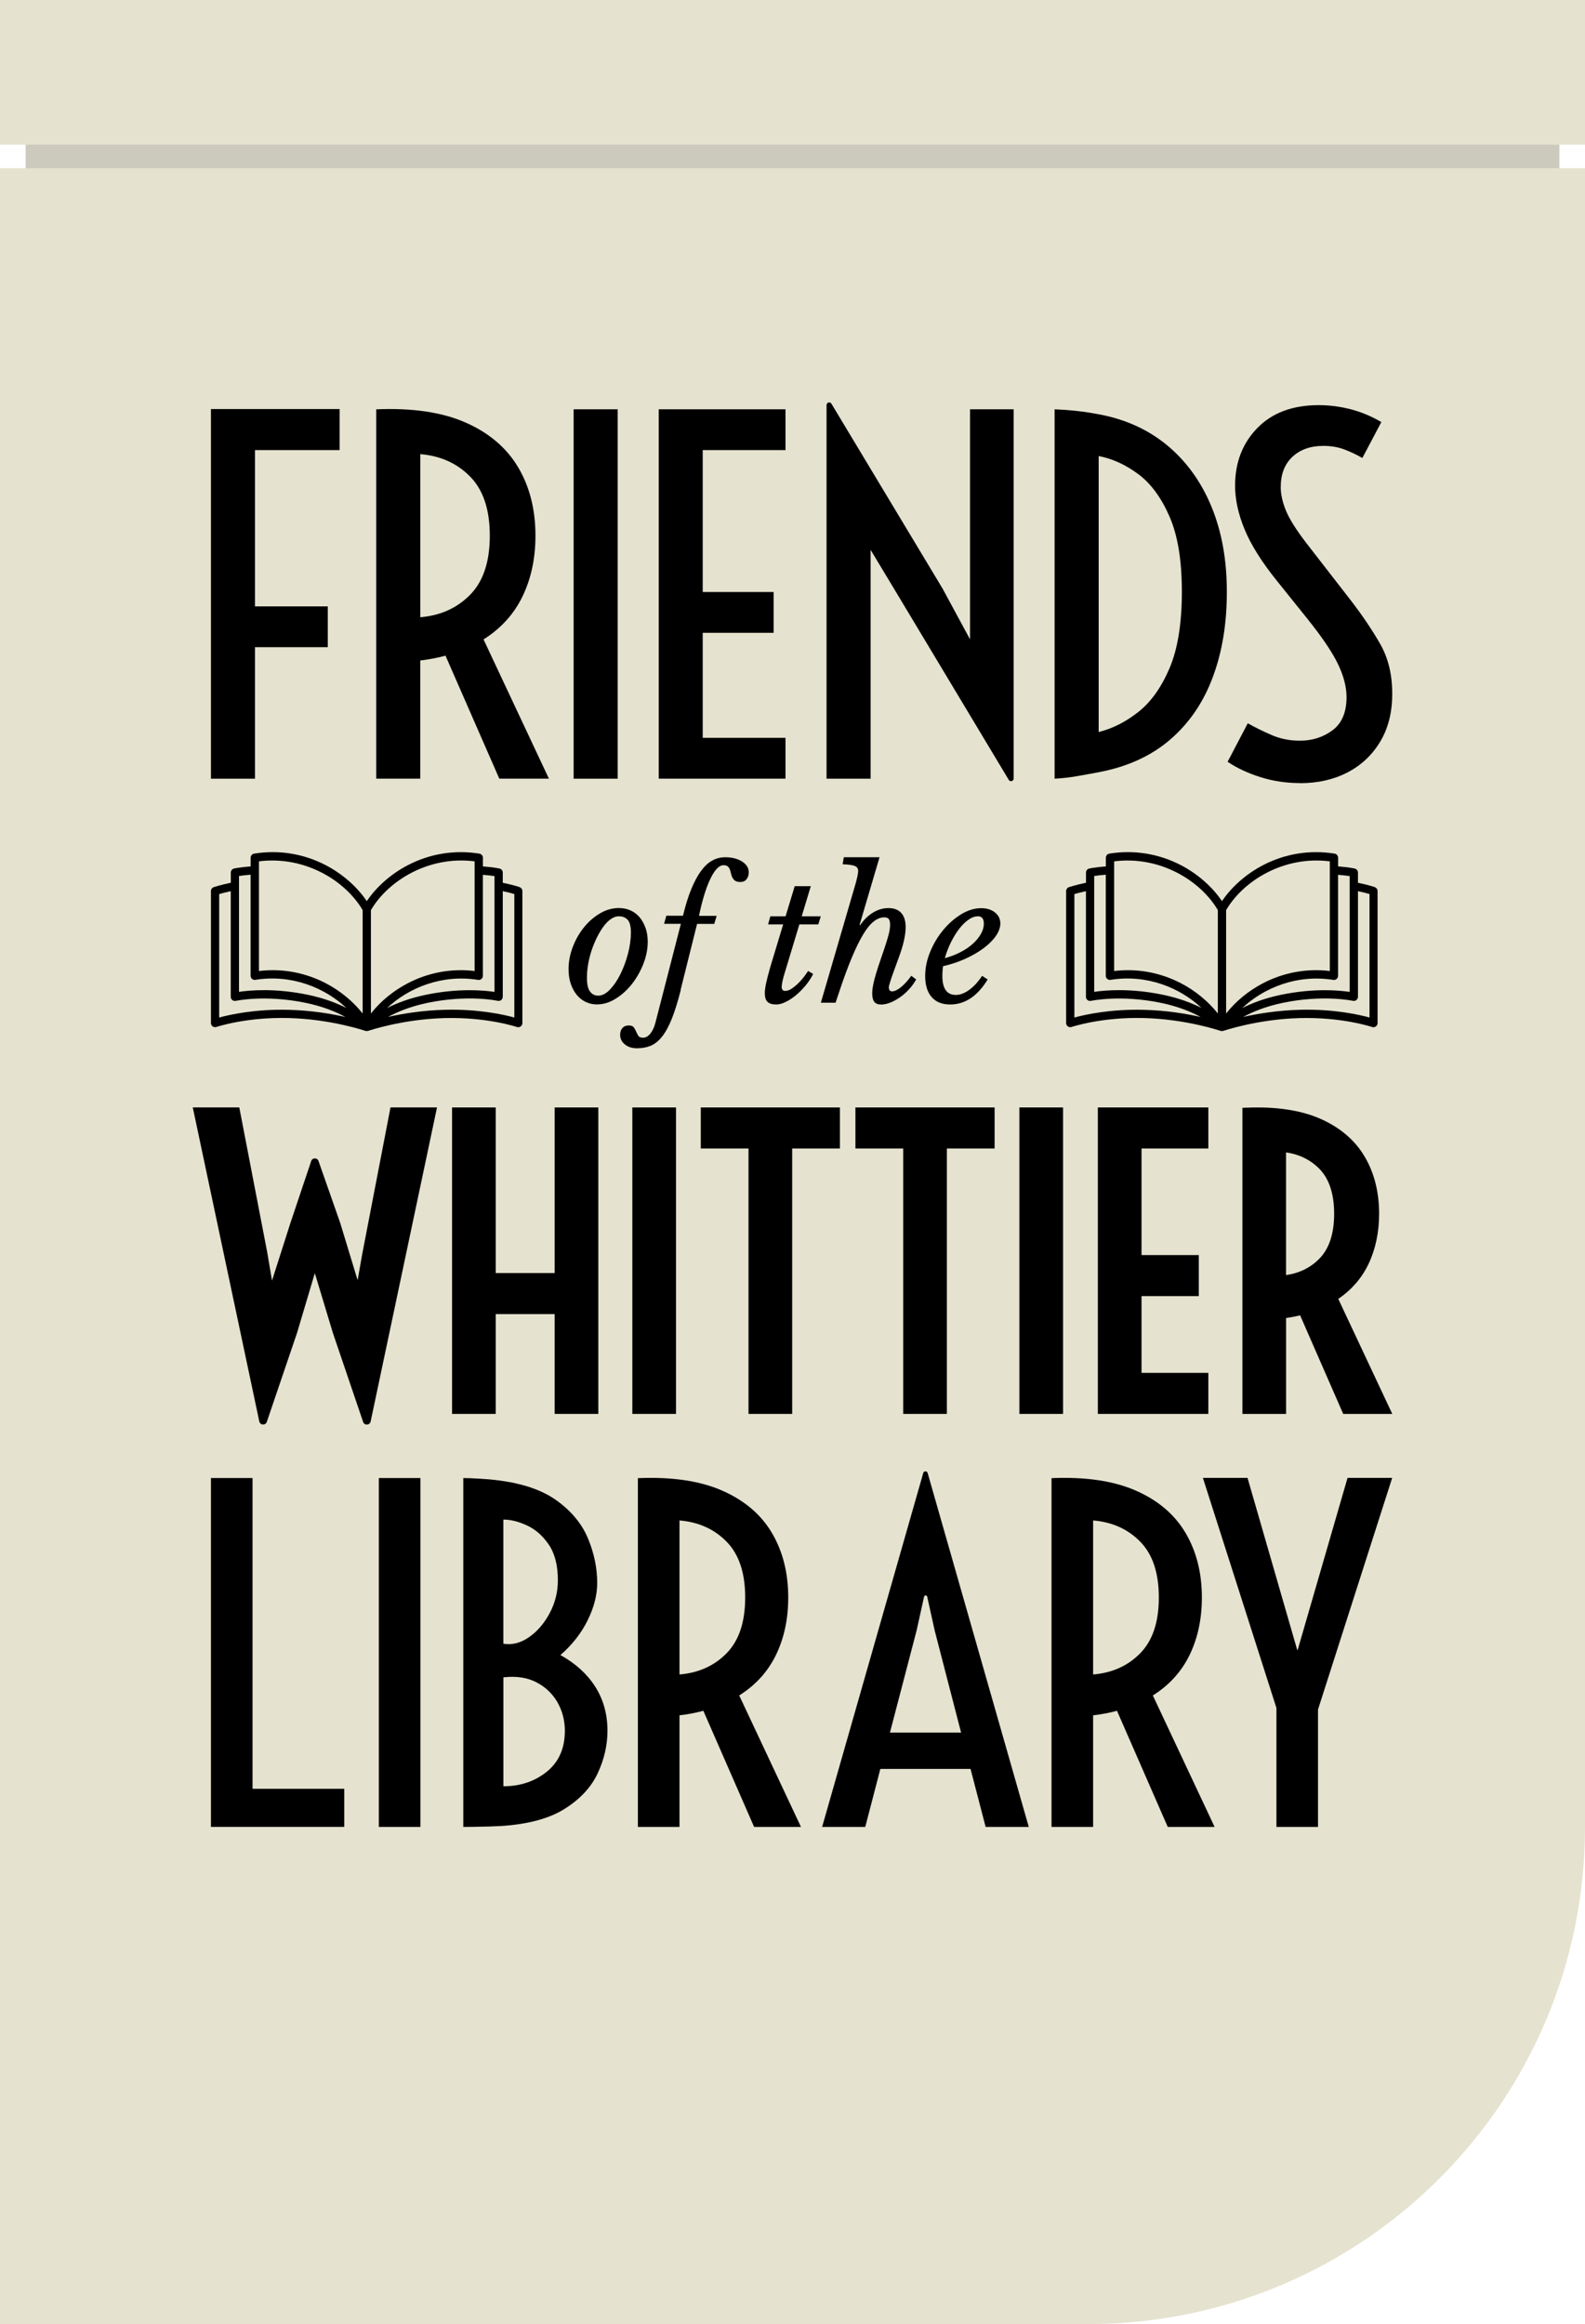 <svg xmlns="http://www.w3.org/2000/svg" id="Layer_1" data-name="Layer 1" viewBox="0 0 328.81 481.92"><defs><style>      .cls-1 {        fill: #e5e2cf;      }      .cls-1, .cls-2, .cls-3 {        stroke-width: 0px;      }      .cls-3 {        fill: #cccabc;      }    </style></defs><path class="cls-1" d="m323.48,34.88v-4.88h5.33V0H0v30h5.33v4.88H0v447.04h225.72c56.93,0,103.09-46.15,103.09-103.09V34.88h-5.33Z"></path><g><g><path class="cls-2" d="m75.19,259.77l-1,5.69-3.63-11.92-4.49-12.8c-.25-.72-1.27-.71-1.51.01l-4.31,12.84-3.82,11.96-.99-5.84-5.8-30.08h-9.65l13.8,65.12c.17.8,1.29.87,1.56.09l6.29-18.51,3.67-12.33,3.74,12.38,6.28,18.47c.26.78,1.39.71,1.56-.09l13.77-65.13h-9.65l-5.81,30.13Z"></path><polygon class="cls-2" points="115.06 263.98 102.84 263.98 102.84 229.64 93.78 229.64 93.78 293.19 102.84 293.19 102.84 272.49 115.06 272.49 115.06 293.19 124.12 293.19 124.12 229.64 115.06 229.64 115.06 263.98"></polygon><rect class="cls-2" x="131.18" y="229.64" width="9.06" height="63.55"></rect><polygon class="cls-2" points="145.38 238.15 155.28 238.15 155.28 293.19 164.34 293.19 164.34 238.15 174.24 238.15 174.24 229.64 145.38 229.64 145.38 238.15"></polygon><polygon class="cls-2" points="177.46 238.15 187.37 238.15 187.37 293.19 196.43 293.19 196.43 238.15 206.33 238.15 206.33 229.64 177.46 229.64 177.46 238.15"></polygon><rect class="cls-2" x="211.47" y="229.64" width="9.06" height="63.55"></rect><polygon class="cls-2" points="227.75 293.19 250.67 293.19 250.67 284.68 236.81 284.68 236.81 268.76 248.69 268.76 248.69 260.25 236.81 260.25 236.81 238.15 250.67 238.15 250.67 229.64 227.75 229.64 227.75 293.19"></polygon><path class="cls-2" d="m277.62,269.35c2.74-1.87,4.84-4.27,6.24-7.17,1.48-3.08,2.24-6.61,2.24-10.5,0-4.5-1.01-8.49-3.01-11.86-2.01-3.4-5.1-6.03-9.18-7.83-4.04-1.78-9.21-2.56-15.37-2.3l-.8.03v63.47h9.06v-19.89c1.01-.14,1.98-.33,2.91-.55l8.94,20.44h10.18l-11.2-23.84Zm-.85-17.67c0,4.1-1.02,7.23-3.05,9.3-1.83,1.88-4.16,3.03-6.93,3.42v-25.44c2.77.4,5.09,1.55,6.93,3.42,2.02,2.07,3.05,5.2,3.05,9.3Z"></path></g><g><path class="cls-2" d="m43.76,378.83v-72.34h8.63v64.43h19.03v7.9h-27.65Z"></path><path class="cls-2" d="m78.59,378.83v-72.34h8.63v72.34h-8.63Z"></path><path class="cls-2" d="m96.11,378.83v-72.34c.73,0,1.85.04,3.36.13,1.51.09,2.6.18,3.27.27,5.45.62,9.71,2.05,12.78,4.28,3.07,2.23,5.24,4.87,6.49,7.92,1.26,3.05,1.88,6.1,1.88,9.14,0,2.52-.67,5.11-2,7.79-1.33,2.68-3.21,5.07-5.63,7.17,3.15,1.75,5.56,3.94,7.24,6.59,1.68,2.65,2.52,5.69,2.52,9.12,0,2.96-.67,5.89-2.02,8.79-1.35,2.9-3.63,5.36-6.86,7.39-3.22,2.03-7.67,3.22-13.33,3.57-.45.03-1.2.06-2.25.09-1.04.03-2.1.05-3.16.07-1.06.01-1.83.02-2.32.02Zm8.31-37.99c1.85.3,3.63-.16,5.36-1.38,1.73-1.21,3.15-2.88,4.27-4.99,1.12-2.12,1.68-4.37,1.68-6.77,0-3.08-.62-5.53-1.86-7.37-1.24-1.83-2.74-3.17-4.5-3.99-1.76-.83-3.41-1.24-4.95-1.24v25.74Zm0,29.56c3.51,0,6.52-1.01,9.01-3.02,2.5-2.01,3.75-4.84,3.75-8.48,0-2.16-.52-4.13-1.54-5.92-1.03-1.79-2.49-3.17-4.38-4.15-1.89-.98-4.17-1.32-6.83-1.02v22.59Z"></path><path class="cls-2" d="m132.33,378.83v-72.32c7.08-.3,12.93.57,17.53,2.6,4.6,2.03,8.03,4.95,10.28,8.77,2.25,3.81,3.38,8.27,3.38,13.38,0,4.42-.84,8.38-2.52,11.86-1.68,3.48-4.23,6.3-7.65,8.45l12.81,27.26h-9.72l-10.53-24.08c-1.54.42-3.19.73-4.95.94v23.14h-8.63Zm8.63-31.61c3.97-.33,7.23-1.8,9.79-4.42,2.56-2.62,3.84-6.46,3.84-11.55s-1.28-8.93-3.84-11.55c-2.56-2.62-5.82-4.09-9.79-4.42v31.92Z"></path><path class="cls-2" d="m182.63,366.8l-3.13,12.03h-8.95l20.98-73.39c.13-.46.78-.46.91,0l20.98,73.39h-8.95l-3.13-12.03h-18.71Zm9.72-35.71c-.08-.35-.57-.35-.65,0l-1.54,6.97-5.54,21.21h14.76l-5.49-21.21-1.54-6.97Z"></path><path class="cls-2" d="m218.14,378.83v-72.32c7.08-.3,12.93.57,17.53,2.6,4.6,2.03,8.03,4.95,10.28,8.77,2.25,3.81,3.38,8.27,3.38,13.38,0,4.42-.84,8.38-2.52,11.86-1.68,3.48-4.23,6.3-7.65,8.45l12.81,27.26h-9.72l-10.53-24.08c-1.54.42-3.19.73-4.95.94v23.14h-8.63Zm8.63-31.61c3.97-.33,7.23-1.8,9.79-4.42,2.56-2.62,3.84-6.46,3.84-11.55s-1.28-8.93-3.84-11.55c-2.56-2.62-5.82-4.09-9.79-4.42v31.92Z"></path><path class="cls-2" d="m264.8,378.83v-24.66l-15.26-47.72h9.26l10.31,35.69h.09l10.35-35.69h9.26l-15.39,48.04v24.34h-8.63Z"></path></g><g><path class="cls-2" d="m43.76,161.47v-76.65h26.69v8.51h-17.55v32.41h15.1v8.46h-15.1v27.27h-9.14Z"></path><path class="cls-2" d="m78.05,161.47v-76.59c7.5-.32,13.69.6,18.56,2.75,4.87,2.15,8.5,5.25,10.89,9.28,2.39,4.04,3.58,8.76,3.58,14.17,0,4.69-.89,8.87-2.67,12.56-1.78,3.69-4.48,6.67-8.1,8.95l13.56,28.87h-10.29l-11.16-25.5c-1.63.44-3.38.78-5.24,1v24.5h-9.14Zm9.14-33.48c4.2-.35,7.65-1.91,10.36-4.68,2.71-2.77,4.06-6.84,4.06-12.23s-1.35-9.46-4.06-12.23c-2.71-2.77-6.16-4.33-10.36-4.68v33.81Z"></path><path class="cls-2" d="m119,161.47v-76.6h9.14v76.6h-9.14Z"></path><path class="cls-2" d="m136.65,161.47v-76.6h26.3v8.46h-17.17v29.43h14.71v8.46h-14.71v21.78h17.17v8.46h-26.3Z"></path><path class="cls-2" d="m218.78,161.47v-76.6c3.08.13,6.04.45,8.9.99,5.61,1,10.41,3.15,14.4,6.44,3.99,3.29,7.06,7.52,9.21,12.69,2.15,5.17,3.22,11.07,3.22,17.72s-.97,12.48-2.91,17.69c-1.94,5.22-4.87,9.52-8.8,12.92-3.93,3.4-8.86,5.66-14.79,6.79-1.47.28-2.97.56-4.5.82-1.52.27-3.1.45-4.74.54Zm9.14-9.68c2.82-.69,5.55-2.06,8.17-4.11,2.63-2.05,4.8-5.08,6.52-9.09,1.71-4.01,2.57-9.3,2.57-15.88s-.86-11.69-2.57-15.62c-1.72-3.93-3.89-6.87-6.52-8.81-2.63-1.94-5.35-3.18-8.17-3.71v57.24Z"></path><path class="cls-2" d="m269.68,162.38c-2.89,0-5.64-.42-8.25-1.25-2.61-.83-4.87-1.89-6.76-3.17l4.18-7.98c1.6.9,3.29,1.72,5.05,2.48,1.76.75,3.69,1.13,5.77,1.13,2.56,0,4.82-.72,6.76-2.16,1.94-1.44,2.91-3.73,2.91-6.88,0-2.12-.6-4.42-1.8-6.9-1.2-2.48-3.33-5.62-6.37-9.4l-6.3-7.84c-3.14-3.91-5.37-7.46-6.68-10.65-1.32-3.19-1.97-6.21-1.97-9.06,0-4.81,1.54-8.79,4.62-11.95,3.08-3.16,7.33-4.74,12.74-4.74,2.18,0,4.37.28,6.56.84,2.2.56,4.34,1.45,6.42,2.67l-3.94,7.45c-1.15-.67-2.39-1.26-3.7-1.76-1.31-.5-2.77-.75-4.38-.75-2.66,0-4.8.75-6.42,2.26-1.62,1.51-2.43,3.61-2.43,6.3,0,1.47.36,3.09,1.08,4.86.72,1.76,2.17,4.06,4.35,6.88l9.18,11.83c2.37,3.08,4.38,6.07,6.04,8.97,1.65,2.9,2.48,6.32,2.48,10.27s-.83,7.16-2.48,9.93c-1.65,2.77-3.91,4.9-6.78,6.4-2.87,1.49-6.16,2.24-9.88,2.24Z"></path><path class="cls-2" d="m201.23,84.87v47.7l-5.67-10.48-23.08-38.38c-.28-.47-1.01-.27-1.01.28v77.48h9.14v-47.45l5.53,9.18,23.13,38.52c.28.47,1.01.27,1.01-.28v-76.57h-9.04Z"></path></g><g><path class="cls-2" d="m123.87,208.28c-.82,0-1.59-.16-2.31-.49-.71-.33-1.34-.81-1.87-1.44-.53-.63-.96-1.4-1.27-2.31-.31-.91-.47-1.93-.47-3.07,0-1.57.3-3.12.89-4.65.59-1.53,1.37-2.88,2.34-4.07.97-1.19,2.08-2.14,3.32-2.87,1.25-.73,2.54-1.09,3.87-1.09.87,0,1.68.16,2.42.49.74.33,1.37.8,1.89,1.42.52.62.93,1.36,1.24,2.22.3.86.45,1.81.45,2.85,0,1.53-.3,3.06-.91,4.61-.61,1.55-1.4,2.94-2.38,4.18-.98,1.24-2.1,2.25-3.36,3.03-1.26.79-2.54,1.18-3.85,1.18Zm.22-1.82c.82,0,1.64-.42,2.45-1.27.81-.85,1.54-1.92,2.18-3.22.64-1.3,1.16-2.71,1.56-4.23.4-1.53.6-2.98.6-4.36,0-1.28-.22-2.17-.67-2.65-.45-.48-1.06-.73-1.84-.73-.53,0-1.07.19-1.62.56-.55.38-1.06.89-1.54,1.54-.48.65-.94,1.41-1.36,2.25-.42.85-.79,1.74-1.11,2.69-.32.94-.56,1.91-.73,2.89-.17.98-.25,1.92-.25,2.82,0,1.36.22,2.31.65,2.87.44.56.99.84,1.67.84Z"></path><path class="cls-2" d="m141.23,205.27c-.63,2.47-1.26,4.49-1.89,6.05-.63,1.56-1.31,2.79-2.04,3.69-.73.9-1.51,1.51-2.34,1.85-.84.34-1.77.51-2.82.51s-1.85-.27-2.51-.8c-.65-.53-.98-1.19-.98-1.96,0-.61.16-1.08.47-1.44.32-.35.75-.53,1.31-.53.51,0,.86.13,1.05.4.19.27.36.56.49.87.13.31.29.61.45.87.17.27.5.4.98.4.56,0,1.07-.29,1.53-.87.46-.58.81-1.34,1.05-2.29l5.27-20.46h-3.49l.47-1.67h3.45c.53-2.18,1.11-4.03,1.74-5.56.63-1.53,1.31-2.78,2.03-3.76.73-.98,1.5-1.7,2.33-2.14.82-.45,1.71-.67,2.65-.67,1.43,0,2.6.3,3.52.89.92.59,1.38,1.34,1.38,2.24,0,.56-.15,1.03-.45,1.42-.3.39-.73.58-1.29.58-.46,0-.82-.08-1.07-.25-.25-.17-.45-.39-.58-.65-.13-.27-.23-.55-.29-.84-.06-.29-.14-.57-.24-.84-.1-.27-.24-.48-.44-.65-.19-.17-.48-.25-.87-.25-.48,0-.96.26-1.44.78-.47.52-.93,1.25-1.36,2.18-.44.93-.85,2.04-1.24,3.32-.39,1.28-.74,2.69-1.05,4.22h3.67l-.51,1.67h-3.56l-3.42,13.7Z"></path><path class="cls-2" d="m165.83,191.68l-3.02,9.99c-.41,1.31-.63,2.3-.65,2.98,0,.22.05.41.16.58.11.17.3.25.56.25.44,0,.9-.16,1.38-.49.48-.33.95-.71,1.4-1.16.45-.45.85-.91,1.2-1.38.35-.47.61-.84.78-1.11l1.05.62c-.41.82-.93,1.62-1.56,2.38s-1.3,1.44-2,2.02c-.7.58-1.41,1.05-2.13,1.4s-1.36.53-1.94.53c-.85,0-1.46-.18-1.84-.55-.38-.36-.56-.97-.56-1.82,0-.48.08-1.14.25-1.96.17-.82.46-1.95.87-3.38l2.69-8.9h-3.13l.47-1.67h3.16l1.89-6.25h3.34l-1.89,6.25h3.96l-.51,1.67h-3.96Z"></path><path class="cls-2" d="m183.49,196.62c.41-1.24.71-2.22.89-2.94.18-.73.27-1.37.27-1.93s-.09-.95-.27-1.18c-.18-.23-.49-.35-.93-.35-.75,0-1.49.29-2.22.87-.73.58-1.46,1.49-2.2,2.73s-1.51,2.81-2.31,4.72c-.8,1.91-1.65,4.2-2.54,6.87l-.84,2.51h-3.05l7.19-24.64c.17-.61.3-1.14.4-1.6.1-.46.15-.82.15-1.09,0-.48-.23-.82-.69-1.02-.46-.19-1.31-.31-2.54-.36l.25-1.45h7.41l-4.14,14.03.11.07c.77-1.14,1.67-2.02,2.69-2.63,1.02-.62,2.08-.93,3.2-.93s2.05.34,2.65,1.02c.61.68.91,1.66.91,2.94,0,.8-.12,1.73-.36,2.8-.24,1.07-.62,2.29-1.13,3.67-.48,1.31-.86,2.34-1.13,3.09-.27.75-.46,1.33-.58,1.73-.12.4-.2.67-.24.82s-.05.27-.05.36c0,.56.23.84.69.84.48,0,1.08-.28,1.8-.85.71-.57,1.44-1.36,2.16-2.38l1.02.76c-.39.7-.87,1.37-1.44,2-.57.63-1.19,1.18-1.85,1.65s-1.34.85-2.03,1.13c-.69.28-1.34.42-1.94.42-.65,0-1.13-.18-1.42-.55-.29-.36-.44-.94-.44-1.74,0-.41.04-.85.11-1.31.07-.46.2-1.04.38-1.73.18-.69.44-1.54.76-2.54.33-1.01.76-2.27,1.29-3.8Z"></path><path class="cls-2" d="m204.9,203.09c-2.11,3.46-4.7,5.2-7.78,5.2-1.67,0-2.96-.51-3.85-1.54-.9-1.03-1.34-2.49-1.34-4.38,0-1.67.35-3.34,1.04-5.01.69-1.67,1.59-3.18,2.71-4.52,1.11-1.34,2.36-2.43,3.74-3.27,1.38-.84,2.76-1.25,4.14-1.25,1.16,0,2.11.3,2.85.89.74.59,1.11,1.35,1.11,2.27,0,.85-.32,1.72-.94,2.62-.63.9-1.48,1.74-2.56,2.54s-2.34,1.53-3.78,2.18c-1.44.65-2.97,1.16-4.6,1.53-.05.34-.09.67-.11,1-.02.33-.04.66-.04,1,0,2.64.93,3.96,2.8,3.96.9,0,1.82-.35,2.78-1.05.96-.7,1.85-1.67,2.67-2.91l1.16.76Zm-2.07-13.08c-.63,0-1.28.24-1.96.73-.68.48-1.33,1.13-1.94,1.94-.62.81-1.18,1.74-1.69,2.78-.51,1.04-.92,2.12-1.24,3.23,1.16-.31,2.24-.73,3.23-1.24.99-.51,1.85-1.08,2.56-1.73.71-.64,1.28-1.32,1.69-2.04.41-.71.62-1.44.62-2.16,0-1.02-.42-1.53-1.27-1.53Z"></path></g><path class="cls-2" d="m107.84,183.96c-.06-.02-1.33-.45-3.54-.91v-2.11c0-.4-.28-.75-.67-.84-.06-.01-1.31-.29-3.45-.44v-1.8c0-.42-.31-.78-.72-.85-5.13-.82-10.27,0-14.87,2.4-3.46,1.8-6.49,4.47-8.5,7.45-2.01-2.98-5.04-5.64-8.5-7.45-4.6-2.39-9.74-3.23-14.87-2.4-.42.07-.72.43-.72.85v1.8c-2.15.15-3.39.43-3.45.44-.39.09-.67.44-.67.84v2.11c-2.21.46-3.48.89-3.54.91-.35.12-.58.45-.58.81v27.37c0,.28.13.54.36.7.23.16.51.2.78.11.06-.02,6.22-2.09,15.02-1.85,8.81.24,15.82,2.65,15.89,2.67,0,0,0,0,0,0,.01,0,.03,0,.04.01,0,0,.01,0,.02,0,0,0,0,0,0,0,0,0,.01,0,.02,0,.02,0,.03,0,.05.01,0,0,.01,0,.02,0,0,0,0,0,.01,0,0,0,0,0,.01,0,0,0,0,0,.01,0,.03,0,.06,0,.09,0,0,0,0,0,0,0,0,0,0,0,0,0,.03,0,.06,0,.09,0,0,0,0,0,.01,0,0,0,0,0,.01,0,0,0,0,0,.01,0,0,0,0,0,0,0,.02,0,.04,0,.06-.01,0,0,0,0,.01,0,0,0,0,0,0,0,0,0,0,0,0,0,0,0,.02,0,.03,0,0,0,.01,0,.02,0,0,0,0,0,0,0,0,0,0,0,0,0,.07-.02,7.08-2.43,15.89-2.67,8.79-.24,14.96,1.83,15.02,1.85.26.09.55.05.78-.11.23-.16.36-.42.36-.7v-27.37c0-.37-.23-.69-.58-.81Zm-5.26-2.3v2.11s0,0,0,0v21.91c-2.15-.32-7.41-.82-14.23.6-3.39.7-6.04,1.73-8.04,2.74,4.44-4.18,11.32-7.04,18.87-5.83.25.04.5-.03.69-.19.19-.16.3-.4.3-.65v-20.95c1.06.08,1.88.19,2.4.27Zm-4.12-3.05v22.74c-4.8-.57-9.57.3-13.87,2.54-3,1.56-5.68,3.77-7.64,6.27v-21.44c3.54-6.05,11.94-11.33,21.52-10.11Zm-44.75,0c9.58-1.21,17.98,4.06,21.52,10.11v21.44c-1.97-2.5-4.64-4.71-7.64-6.27-3.45-1.79-7.2-2.71-11.02-2.71-.95,0-1.9.06-2.85.17v-22.74Zm-1.72,2.78v20.95c0,.25.11.49.3.65.19.16.44.23.69.19,7.54-1.21,14.42,1.65,18.87,5.83-2-1.01-4.65-2.04-8.04-2.74-6.82-1.42-12.08-.92-14.23-.6v-21.91s0,0,0,0v-2.11c.52-.08,1.34-.19,2.4-.27Zm-6.52,29.6v-25.59c.5-.15,1.32-.37,2.4-.6v21.9c0,.26.12.51.32.67.2.16.47.22.72.17.06-.01,6.12-1.33,14.55.42,3.57.74,6.27,1.87,8.2,2.92-2.94-.66-7.06-1.36-11.71-1.48-6.97-.19-12.27.99-14.49,1.6Zm61.23,0c-2.22-.61-7.52-1.79-14.49-1.6-4.66.13-8.77.82-11.71,1.48,1.93-1.05,4.64-2.18,8.2-2.92,8.42-1.75,14.49-.43,14.55-.42.25.06.52,0,.73-.17.2-.16.32-.41.32-.67v-21.9c1.08.23,1.9.45,2.4.6v25.59Z"></path><path class="cls-2" d="m285.25,183.96c-.06-.02-1.33-.45-3.54-.91v-2.11c0-.4-.28-.75-.67-.84-.06-.01-1.31-.29-3.45-.44v-1.8c0-.42-.31-.78-.72-.85-5.13-.82-10.27,0-14.87,2.4-3.46,1.8-6.49,4.47-8.5,7.45-2.01-2.98-5.04-5.64-8.5-7.45-4.6-2.39-9.74-3.23-14.87-2.4-.42.07-.72.43-.72.85v1.8c-2.15.15-3.39.43-3.45.44-.39.09-.67.44-.67.84v2.11c-2.21.46-3.48.89-3.54.91-.35.12-.58.45-.58.81v27.37c0,.28.13.54.36.7.23.16.51.2.78.11.06-.02,6.22-2.09,15.02-1.85,8.81.24,15.82,2.65,15.89,2.67,0,0,0,0,0,0,.01,0,.03,0,.04.01,0,0,.01,0,.02,0,0,0,0,0,0,0,0,0,.01,0,.02,0,.02,0,.03,0,.05.01,0,0,.01,0,.02,0,0,0,0,0,.01,0,0,0,0,0,.01,0,0,0,0,0,.01,0,.03,0,.06,0,.09,0,0,0,0,0,0,0,0,0,0,0,0,0,.03,0,.06,0,.09,0,0,0,0,0,.01,0,0,0,0,0,.01,0,0,0,0,0,.01,0,0,0,0,0,0,0,.02,0,.04,0,.06-.01,0,0,0,0,.01,0,0,0,0,0,0,0,0,0,0,0,0,0,0,0,.02,0,.03,0,0,0,.01,0,.02,0,0,0,0,0,0,0,0,0,0,0,0,0,.07-.02,7.08-2.43,15.89-2.67,8.79-.24,14.96,1.83,15.02,1.85.26.09.55.05.78-.11.23-.16.36-.42.36-.7v-27.37c0-.37-.23-.69-.58-.81Zm-5.26-2.3v2.11s0,0,0,0v21.91c-2.15-.32-7.41-.82-14.23.6-3.39.7-6.04,1.73-8.04,2.74,4.44-4.18,11.32-7.04,18.87-5.83.25.04.5-.03.69-.19.19-.16.3-.4.3-.65v-20.95c1.06.08,1.88.19,2.4.27Zm-4.12-3.05v22.74c-4.8-.57-9.57.3-13.87,2.54-3,1.56-5.68,3.77-7.64,6.27v-21.44c3.54-6.05,11.94-11.33,21.52-10.11Zm-44.75,0c9.58-1.21,17.98,4.06,21.52,10.11v21.44c-1.97-2.5-4.64-4.71-7.64-6.27-3.45-1.79-7.2-2.71-11.02-2.71-.95,0-1.9.06-2.85.17v-22.74Zm-1.72,2.78v20.95c0,.25.11.49.3.65.19.16.44.23.69.19,7.54-1.21,14.42,1.65,18.87,5.83-2-1.01-4.65-2.04-8.04-2.74-6.82-1.42-12.08-.92-14.23-.6v-21.91s0,0,0,0v-2.11c.52-.08,1.34-.19,2.4-.27Zm-6.52,29.6v-25.59c.5-.15,1.32-.37,2.4-.6v21.9c0,.26.12.51.32.67.2.16.47.22.72.17.06-.01,6.12-1.33,14.55.42,3.57.74,6.27,1.87,8.2,2.92-2.94-.66-7.06-1.36-11.71-1.48-6.97-.19-12.27.99-14.49,1.6Zm61.23,0c-2.22-.61-7.52-1.79-14.49-1.6-4.66.13-8.77.82-11.71,1.48,1.93-1.05,4.64-2.18,8.2-2.92,8.42-1.75,14.49-.43,14.55-.42.25.06.52,0,.73-.17.2-.16.32-.41.32-.67v-21.9c1.08.23,1.9.45,2.4.6v25.59Z"></path></g><rect class="cls-3" x="5.33" y="30" width="318.15" height="4.88"></rect></svg>